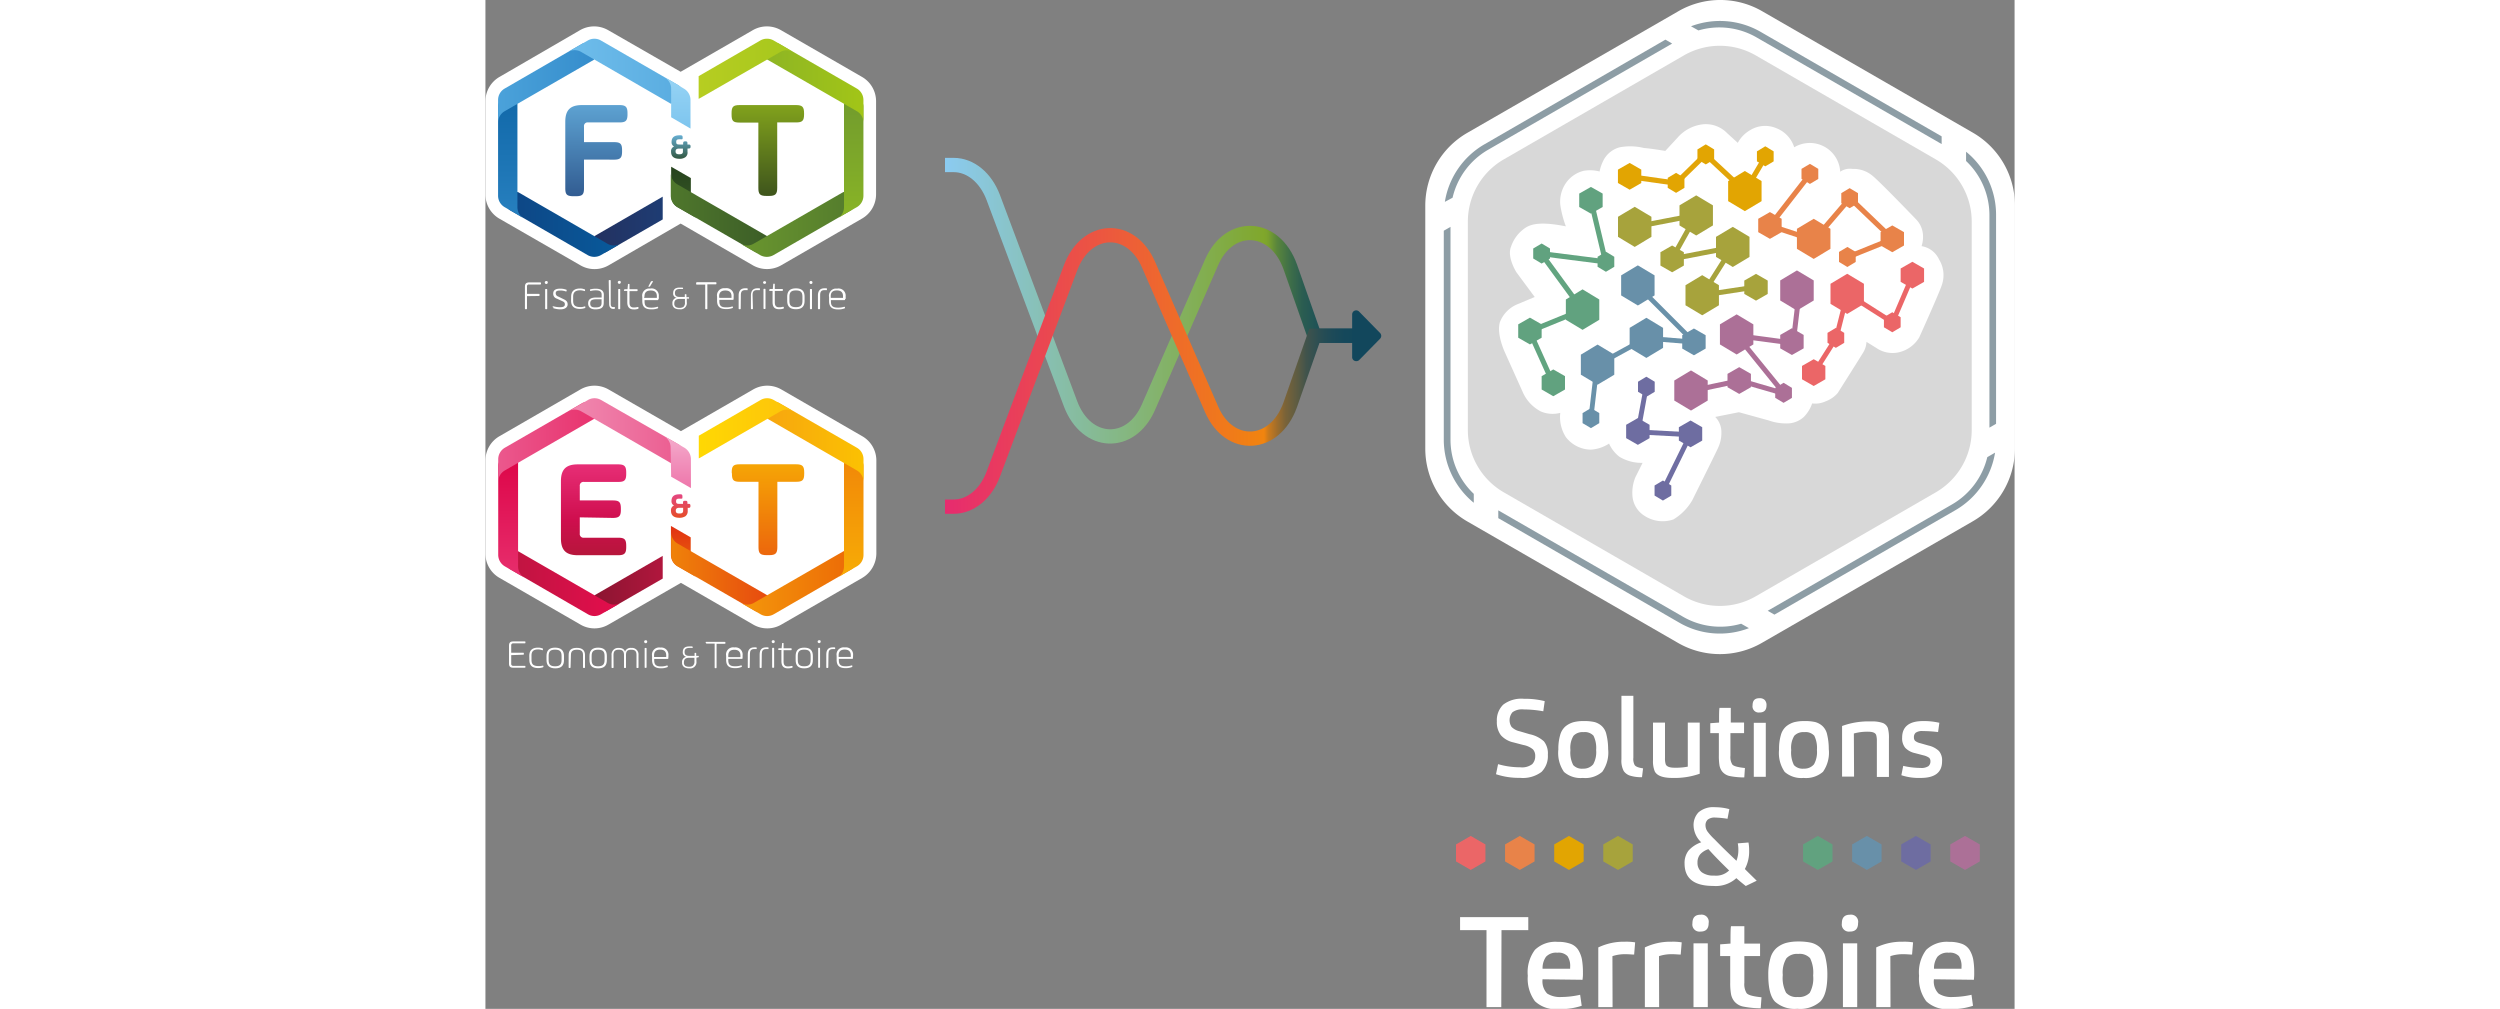 <svg viewBox="0 0 214.08 141.24" xmlns="http://www.w3.org/2000/svg" width="350">
  <rect x="0" y="0" width="214.08" height="141.24" fill="#808080" stroke="none"/>
  <defs>
    <style>
      .cls-1 {
        fill: #fff;
      }

      .cls-2 {
        fill: #e88349;
      }

      .cls-3 {
        fill: #e2a502;
      }

      .cls-4 {
        fill: #a7a33c;
      }

      .cls-5 {
        fill: #61a27f;
      }

      .cls-6 {
        fill: #6890a9;
      }

      .cls-7 {
        fill: #6e6da1;
      }

      .cls-8 {
        fill: #ac7097;
      }

      .cls-9 {
        fill: #eb6667;
      }

      .cls-10 {
        fill: #8d9da5;
      }

      .cls-11 {
        fill: #d8d8d8;
      }

      .cls-12 {
        fill: #6f6ea2;
      }

      .cls-13 {
        fill: #6991a9;
      }

      .cls-14 {
        fill: #62a480;
      }

      .cls-15 {
        fill: #e2a509;
      }

      .cls-16,
      .cls-17 {
        fill: none;
        stroke-miterlimit: 10;
        stroke-width: 2px;
      }

      .cls-16 {
        stroke: url(#Dégradé_sans_nom_16);
      }

      .cls-17 {
        stroke: url(#Dégradé_sans_nom_17);
      }

      .cls-18 {
        fill: #12475c;
      }

      .cls-19 {
        fill: url(#Dégradé_sans_nom_18);
      }

      .cls-20 {
        fill: url(#Dégradé_sans_nom_19);
      }

      .cls-21 {
        fill: url(#Dégradé_sans_nom_20);
      }

      .cls-22 {
        fill: url(#Dégradé_sans_nom_21);
      }

      .cls-23 {
        fill: url(#Dégradé_sans_nom_22);
      }

      .cls-24 {
        fill: url(#Dégradé_sans_nom_23);
      }

      .cls-25 {
        fill: url(#Dégradé_sans_nom_24);
      }

      .cls-26 {
        fill: url(#Dégradé_sans_nom_25);
      }

      .cls-27 {
        fill: url(#Dégradé_sans_nom_26);
      }

      .cls-28 {
        fill: url(#Dégradé_sans_nom_27);
      }

      .cls-29 {
        fill: url(#Dégradé_sans_nom_28);
      }

      .cls-30 {
        fill: url(#Dégradé_sans_nom_29);
      }

      .cls-31 {
        fill: url(#Dégradé_sans_nom_30);
      }

      .cls-32 {
        fill: url(#Dégradé_sans_nom_31);
      }

      .cls-33 {
        fill: url(#Dégradé_sans_nom_32);
      }

      .cls-34 {
        isolation: isolate;
      }

      .cls-35 {
        fill: url(#Dégradé_sans_nom);
      }

      .cls-36 {
        fill: url(#Dégradé_sans_nom_2);
      }

      .cls-37 {
        fill: url(#Dégradé_sans_nom_3);
      }

      .cls-38 {
        fill: url(#Dégradé_sans_nom_4);
      }

      .cls-39 {
        fill: url(#Dégradé_sans_nom_5);
      }

      .cls-40 {
        fill: url(#Dégradé_sans_nom_6);
      }

      .cls-41 {
        fill: url(#Dégradé_sans_nom_7);
      }

      .cls-42 {
        fill: url(#Dégradé_sans_nom_8);
      }

      .cls-43 {
        fill: url(#Dégradé_sans_nom_9);
      }

      .cls-44 {
        fill: url(#Dégradé_sans_nom_10);
      }

      .cls-45 {
        fill: url(#Dégradé_sans_nom_11);
      }

      .cls-46 {
        fill: url(#Dégradé_sans_nom_12);
      }

      .cls-47 {
        fill: url(#Dégradé_sans_nom_13);
      }

      .cls-48 {
        fill: url(#Dégradé_sans_nom_14);
      }

      .cls-49 {
        fill: url(#Dégradé_sans_nom_15);
      }
    </style>
    <linearGradient id="Dégradé_sans_nom_16" x1="64.34" y1="115.29" x2="123.89" y2="115.29"
      gradientTransform="matrix(1, 0, 0, -1, 0, 157.39)" gradientUnits="userSpaceOnUse">
      <stop offset="0" stop-color="#8bcbf1" />
      <stop offset="0.75" stop-color="#80a72b" />
      <stop offset="0.76" stop-color="#7aa12e" />
      <stop offset="0.78" stop-color="#5a863c" />
      <stop offset="0.81" stop-color="#3f6f48" />
      <stop offset="0.84" stop-color="#2b5d51" />
      <stop offset="0.88" stop-color="#1d5157" />
      <stop offset="0.93" stop-color="#15495b" />
      <stop offset="1" stop-color="#12475c" />
    </linearGradient>
    <linearGradient id="Dégradé_sans_nom_17" x1="64.34" y1="105.46" x2="123.9" y2="105.46"
      gradientTransform="matrix(1, 0, 0, -1, 0, 157.39)" gradientUnits="userSpaceOnUse">
      <stop offset="0" stop-color="#e72b6f" />
      <stop offset="0.75" stop-color="#f1840f" />
      <stop offset="0.76" stop-color="#cc7a1c" />
      <stop offset="0.78" stop-color="#a16e2b" />
      <stop offset="0.8" stop-color="#7a6338" />
      <stop offset="0.83" stop-color="#5a5b43" />
      <stop offset="0.85" stop-color="#40534c" />
      <stop offset="0.88" stop-color="#2b4e53" />
      <stop offset="0.91" stop-color="#1d4a58" />
      <stop offset="0.94" stop-color="#15485b" />
      <stop offset="1" stop-color="#12475c" />
    </linearGradient>
    <linearGradient id="Dégradé_sans_nom_18" x1="45.82" y1="289.26" x2="45.82" y2="284.54"
      gradientTransform="matrix(1, 0, 0, -1, -18.46, 357.9)" gradientUnits="userSpaceOnUse">
      <stop offset="0" stop-color="#e34692" />
      <stop offset="1" stop-color="#e64e0f" />
    </linearGradient>
    <linearGradient id="Dégradé_sans_nom_19" x1="58.01" y1="298.68" x2="58.01" y2="274.5"
      gradientTransform="matrix(1, 0, 0, -1, -18.46, 357.9)" gradientUnits="userSpaceOnUse">
      <stop offset="0" stop-color="#fbc102" />
      <stop offset="1" stop-color="#e74b0f" />
    </linearGradient>
    <linearGradient id="Dégradé_sans_nom_20" x1="33.73" y1="276.15" x2="43.29" y2="276.15"
      gradientTransform="matrix(1, 0, 0, -1, -18.46, 357.9)" gradientUnits="userSpaceOnUse">
      <stop offset="0" stop-color="#8b1531" />
      <stop offset="1" stop-color="#b1163d" />
    </linearGradient>
    <linearGradient id="Dégradé_sans_nom_21" x1="21.4" y1="276.21" x2="37.41" y2="276.21"
      gradientTransform="matrix(1, 0, 0, -1, -18.46, 357.9)" gradientUnits="userSpaceOnUse">
      <stop offset="0" stop-color="#bd1540" />
      <stop offset="1" stop-color="#e50d4d" />
    </linearGradient>
    <linearGradient id="Dégradé_sans_nom_22" x1="22.1" y1="277.08" x2="22.1" y2="293.9"
      gradientTransform="matrix(1, 0, 0, -1, -18.46, 357.9)" gradientUnits="userSpaceOnUse">
      <stop offset="0" stop-color="#e72e6d" />
      <stop offset="1" stop-color="#dd0548" />
    </linearGradient>
    <linearGradient id="Dégradé_sans_nom_23" x1="20.25" y1="296.02" x2="33.73" y2="296.02"
      gradientTransform="matrix(1, 0, 0, -1, -18.46, 357.9)" gradientUnits="userSpaceOnUse">
      <stop offset="0" stop-color="#eb588d" />
      <stop offset="1" stop-color="#e8336e" />
    </linearGradient>
    <linearGradient id="Dégradé_sans_nom_24" x1="30.05" y1="297.65" x2="46.05" y2="297.65"
      gradientTransform="matrix(1, 0, 0, -1, -18.46, 357.9)" gradientUnits="userSpaceOnUse">
      <stop offset="0" stop-color="#f08ab1" />
      <stop offset="1" stop-color="#eb5b8f" />
    </linearGradient>
    <linearGradient id="Dégradé_sans_nom_25" x1="45.35" y1="289.7" x2="45.35" y2="297.08"
      gradientTransform="matrix(1, 0, 0, -1, -18.46, 357.9)" gradientUnits="userSpaceOnUse">
      <stop offset="0" stop-color="#ee77ab" />
      <stop offset="1" stop-color="#f4adcd" />
    </linearGradient>
    <linearGradient id="Dégradé_sans_nom_26" x1="46.28" y1="277.32" x2="46.28" y2="284.41"
      gradientTransform="matrix(1, 0, 0, -1, -18.46, 357.9)" gradientUnits="userSpaceOnUse">
      <stop offset="0" stop-color="#eb6c07" />
      <stop offset="1" stop-color="#e12f13" />
    </linearGradient>
    <linearGradient id="Dégradé_sans_nom_27" x1="44.43" y1="-12119.58" x2="57.9" y2="-12119.58"
      gradientTransform="translate(-18.46 12199.67)" gradientUnits="userSpaceOnUse">
      <stop offset="0" stop-color="#ef8209" />
      <stop offset="1" stop-color="#e74b0f" />
    </linearGradient>
    <linearGradient id="Dégradé_sans_nom_28" x1="4244.17" y1="276.2" x2="4260.16" y2="276.2"
      gradientTransform="translate(4295.92 357.9) rotate(180)" gradientUnits="userSpaceOnUse">
      <stop offset="0" stop-color="#ec6906" />
      <stop offset="1" stop-color="#f4970b" />
    </linearGradient>
    <linearGradient id="Dégradé_sans_nom_29" x1="4244.85" y1="277.08" x2="4244.85" y2="293.9"
      gradientTransform="translate(4295.92 357.9) rotate(180)" gradientUnits="userSpaceOnUse">
      <stop offset="0" stop-color="#f7ac06" />
      <stop offset="1" stop-color="#f18708" />
    </linearGradient>
    <linearGradient id="Dégradé_sans_nom_30" x1="4243.02" y1="296.03" x2="4256.49" y2="296.03"
      gradientTransform="translate(4295.92 357.9) rotate(180)" gradientUnits="userSpaceOnUse">
      <stop offset="0" stop-color="#fbc102" />
      <stop offset="1" stop-color="#f7a60f" />
    </linearGradient>
    <linearGradient id="Dégradé_sans_nom_31" x1="48.33" y1="297.96" x2="61.59" y2="297.96"
      gradientTransform="matrix(1, 0, 0, -1, -18.46, 357.9)" gradientUnits="userSpaceOnUse">
      <stop offset="0" stop-color="#ffd803" />
      <stop offset="1" stop-color="#fdc30b" />
    </linearGradient>
    <linearGradient id="Dégradé_sans_nom_32" x1="33.6" y1="292.92" x2="33.6" y2="280.14"
      gradientTransform="matrix(1, 0, 0, -1, -18.46, 357.9)" gradientUnits="userSpaceOnUse">
      <stop offset="0" stop-color="#e72e76" />
      <stop offset="0.61" stop-color="#cf0e4e" />
      <stop offset="1" stop-color="#b6163b" />
    </linearGradient>
    <linearGradient id="Dégradé_sans_nom" x1="15.53" y1="35.12" x2="15.53" y2="58.96"
      gradientTransform="translate(0 -25.84)" gradientUnits="userSpaceOnUse">
      <stop offset="0" stop-color="#70c0ed" />
      <stop offset="1" stop-color="#1e3d75" />
    </linearGradient>
    <linearGradient id="Dégradé_sans_nom_2" x1="27.34" y1="44.19" x2="27.34" y2="48.91"
      gradientTransform="translate(0 -25.84)" gradientUnits="userSpaceOnUse">
      <stop offset="0" stop-color="#6fbdeb" />
      <stop offset="1" stop-color="#26421d" />
    </linearGradient>
    <linearGradient id="Dégradé_sans_nom_3" x1="39.54" y1="34.77" x2="39.54" y2="58.95"
      gradientTransform="translate(0 -25.84)" gradientUnits="userSpaceOnUse">
      <stop offset="0" stop-color="#a0c51d" />
      <stop offset="1" stop-color="#20321b" />
    </linearGradient>
    <linearGradient id="Dégradé_sans_nom_4" x1="15.25" y1="57.3" x2="24.81" y2="57.3"
      gradientTransform="translate(0 -25.84)" gradientUnits="userSpaceOnUse">
      <stop offset="0" stop-color="#233160" />
      <stop offset="1" stop-color="#1e3c73" />
    </linearGradient>
    <linearGradient id="Dégradé_sans_nom_5" x1="2.91" y1="57.24" x2="18.93" y2="57.24"
      gradientTransform="translate(0 -25.84)" gradientUnits="userSpaceOnUse">
      <stop offset="0" stop-color="#0e4584" />
      <stop offset="1" stop-color="#085a9b" />
    </linearGradient>
    <linearGradient id="Dégradé_sans_nom_6" x1="3.61" y1="56.38" x2="3.61" y2="39.53"
      gradientTransform="translate(0 -25.84)" gradientUnits="userSpaceOnUse">
      <stop offset="0" stop-color="#2780bf" />
      <stop offset="1" stop-color="#1168a9" />
    </linearGradient>
    <linearGradient id="Dégradé_sans_nom_7" x1="1.77" y1="37.42" x2="15.25" y2="37.42"
      gradientTransform="translate(0 -25.84)" gradientUnits="userSpaceOnUse">
      <stop offset="0" stop-color="#4ba2da" />
      <stop offset="1" stop-color="#358dcc" />
    </linearGradient>
    <linearGradient id="Dégradé_sans_nom_8" x1="11.56" y1="35.81" x2="27.56" y2="35.81"
      gradientTransform="translate(0 -25.84)" gradientUnits="userSpaceOnUse">
      <stop offset="0" stop-color="#6fbdeb" />
      <stop offset="1" stop-color="#59ace0" />
    </linearGradient>
    <linearGradient id="Dégradé_sans_nom_9" x1="26.87" y1="43.75" x2="26.87" y2="36.36"
      gradientTransform="translate(0 -25.84)" gradientUnits="userSpaceOnUse">
      <stop offset="0" stop-color="#7ec5ee" />
      <stop offset="1" stop-color="#97d4f5" />
    </linearGradient>
    <linearGradient id="Dégradé_sans_nom_10" x1="27.79" y1="56.13" x2="27.79" y2="49.04"
      gradientTransform="translate(0 -25.84)" gradientUnits="userSpaceOnUse">
      <stop offset="0" stop-color="#395b26" />
      <stop offset="1" stop-color="#26421d" />
    </linearGradient>
    <linearGradient id="Dégradé_sans_nom_11" x1="25.95" y1="11958.27" x2="39.42" y2="11958.27"
      gradientTransform="matrix(1, 0, 0, -1, 0, 11988.07)" gradientUnits="userSpaceOnUse">
      <stop offset="0" stop-color="#4f772c" />
      <stop offset="1" stop-color="#3c5e27" />
    </linearGradient>
    <linearGradient id="Dégradé_sans_nom_12" x1="3496.27" y1="57.25" x2="3512.28" y2="57.25"
      gradientTransform="matrix(-1, 0, 0, 1, 3548.01, -25.84)" gradientUnits="userSpaceOnUse">
      <stop offset="0" stop-color="#537b2d" />
      <stop offset="1" stop-color="#6a962e" />
    </linearGradient>
    <linearGradient id="Dégradé_sans_nom_13" x1="3496.96" y1="56.38" x2="3496.96" y2="39.53"
      gradientTransform="matrix(-1, 0, 0, 1, 3548.01, -25.84)" gradientUnits="userSpaceOnUse">
      <stop offset="0" stop-color="#89b426" />
      <stop offset="1" stop-color="#719b2d" />
    </linearGradient>
    <linearGradient id="Dégradé_sans_nom_14" x1="3495.11" y1="37.42" x2="3508.59" y2="37.42"
      gradientTransform="matrix(-1, 0, 0, 1, 3548.01, -25.84)" gradientUnits="userSpaceOnUse">
      <stop offset="0" stop-color="#a2c517" />
      <stop offset="1" stop-color="#8eb524" />
    </linearGradient>
    <linearGradient id="Dégradé_sans_nom_15" x1="29.85" y1="35.49" x2="43.1" y2="35.49"
      gradientTransform="translate(0 -25.84)" gradientUnits="userSpaceOnUse">
      <stop offset="0" stop-color="#b8ce20" />
      <stop offset="0.03" stop-color="#b6cd21" />
      <stop offset="1" stop-color="#a6c71d" />
    </linearGradient>
  </defs>
  <g id="Calque_2" data-name="Calque 2">
    <g id="Calque_1-2" data-name="Calque 1">
      <g id="Calque_3" data-name="Calque 3">
        <path class="cls-1"
          d="M146.19,102.79a4.25,4.25,0,0,1,2,1,2.71,2.71,0,0,1,.55,1.88,3.12,3.12,0,0,1-.89,2.4,4.35,4.35,0,0,1-3,.83,10.16,10.16,0,0,1-3.37-.51l.29-1.41a11.07,11.07,0,0,0,3.11.44,2.34,2.34,0,0,0,1.67-.44,1.56,1.56,0,0,0,.42-1.13,1.34,1.34,0,0,0-.31-.93,2.91,2.91,0,0,0-1.35-.62l-1.37-.36a3.31,3.31,0,0,1-1.77-1,3,3,0,0,1-.57-1.94,3.05,3.05,0,0,1,.89-2.35,4.2,4.2,0,0,1,2.9-.82,11.43,11.43,0,0,1,2.91.33l-.2,1.42a15.75,15.75,0,0,0-2.75-.26,2.29,2.29,0,0,0-1.56.39,1.73,1.73,0,0,0-.13,2.06,2.32,2.32,0,0,0,1.17.62Z" />
        <path class="cls-1"
          d="M157.18,104.88a4.66,4.66,0,0,1-.82,3.17,3.59,3.59,0,0,1-2.72.86,3.51,3.51,0,0,1-2.64-.84,4.66,4.66,0,0,1-.79-3.15,6.77,6.77,0,0,1,.25-2,2.44,2.44,0,0,1,.75-1.23,3.11,3.11,0,0,1,1.11-.58,5.34,5.34,0,0,1,1.42-.16,6.46,6.46,0,0,1,1.54.14,2.49,2.49,0,0,1,1,.55,2.25,2.25,0,0,1,.66,1.2A8.64,8.64,0,0,1,157.18,104.88ZM155.09,107a3.5,3.5,0,0,0,.41-2,3.85,3.85,0,0,0-.37-2,1.66,1.66,0,0,0-1.42-.5,1.72,1.72,0,0,0-1.38.51,3.21,3.21,0,0,0-.43,2,3.8,3.8,0,0,0,.39,2.1,1.64,1.64,0,0,0,1.38.5A1.75,1.75,0,0,0,155.09,107Z" />
        <path class="cls-1"
          d="M161.92,108.81a5.43,5.43,0,0,1-1.71-.23,1.75,1.75,0,0,1-.84-.62,3.08,3.08,0,0,1-.33-1.66V97.41h1.67v8.69a1.75,1.75,0,0,0,.18,1c.15.23.54.38,1.18.47Z" />
        <path class="cls-1"
          d="M170,108.32a10.5,10.5,0,0,1-3.82.59c-1.34,0-2.17-.31-2.48-.93a3.79,3.79,0,0,1-.24-1.55v-5.27h1.68v4.94a2.65,2.65,0,0,0,.1.89c.13.33.54.49,1.23.49a8.74,8.74,0,0,0,1.86-.15v-6.17H170Z" />
        <path class="cls-1"
          d="M176.24,108.84a10.52,10.52,0,0,1-2.07-.2,1.85,1.85,0,0,1-1-.6,2,2,0,0,1-.4-.87,8.45,8.45,0,0,1-.09-1.42v-3.11h-1.2v-1.39l1.23-.09c0-1.09,0-1.78.06-2.06h1.58v2.06h1.86v1.48H174.3v3.16a2,2,0,0,0,.26,1.22c.18.24.77.4,1.77.5Z" />
        <path class="cls-1"
          d="M179.35,98.75c0,.67-.32,1-1,1a.86.86,0,0,1-.95-1c0-.68.32-1,.95-1a1,1,0,0,1,.72.22A1,1,0,0,1,179.35,98.75Zm-.1,10h-1.68v-7.56h1.68Z" />
        <path class="cls-1"
          d="M188.07,104.88a4.67,4.67,0,0,1-.81,3.17,3.61,3.61,0,0,1-2.72.86,3.51,3.51,0,0,1-2.64-.84,4.66,4.66,0,0,1-.79-3.15,6.77,6.77,0,0,1,.25-2,2.44,2.44,0,0,1,.75-1.23,3.16,3.16,0,0,1,1.1-.58,5.47,5.47,0,0,1,1.43-.16,6.46,6.46,0,0,1,1.54.14,2.49,2.49,0,0,1,1,.55,2.25,2.25,0,0,1,.66,1.2A8.71,8.71,0,0,1,188.07,104.88ZM186,107a3.5,3.5,0,0,0,.41-2,3.85,3.85,0,0,0-.37-2,1.66,1.66,0,0,0-1.42-.5,1.72,1.72,0,0,0-1.38.51,3.21,3.21,0,0,0-.43,2,3.91,3.91,0,0,0,.38,2.1,1.67,1.67,0,0,0,1.39.5A1.75,1.75,0,0,0,186,107Z" />
        <path class="cls-1"
          d="M191.61,108.72h-1.68v-7.08A10.81,10.81,0,0,1,194,101a4.47,4.47,0,0,1,1.64.22,1.25,1.25,0,0,1,.7.71,5.06,5.06,0,0,1,.15,1.48v5.36H194.8v-5a2.9,2.9,0,0,0-.09-.85c-.1-.32-.48-.48-1.13-.48a7,7,0,0,0-2,.25Z" />
        <path class="cls-1"
          d="M198.23,108.53l.26-1.31a10.88,10.88,0,0,0,2.43.29,1.77,1.77,0,0,0,1.1-.25.85.85,0,0,0,.28-.68.66.66,0,0,0-.18-.49,2.31,2.31,0,0,0-.83-.35l-1.14-.3a2.67,2.67,0,0,1-1.37-.74,2.07,2.07,0,0,1-.44-1.43c0-1.55,1-2.32,2.92-2.32a9.58,9.58,0,0,1,2.29.24l-.18,1.3a17.69,17.69,0,0,0-2.13-.14,1.55,1.55,0,0,0-1,.23.8.8,0,0,0-.25.64.69.69,0,0,0,.16.49,1.75,1.75,0,0,0,.74.34l1.12.32a3.13,3.13,0,0,1,1.48.77,2,2,0,0,1,.44,1.44c0,1.56-1,2.33-3,2.33A7.84,7.84,0,0,1,198.23,108.53Z" />
        <path class="cls-1"
          d="M175.13,122.94a4.28,4.28,0,0,1-3.25,1.09q-4,0-4-3.13a2.83,2.83,0,0,1,.55-1.81,4.2,4.2,0,0,1,1.78-1.17,3.36,3.36,0,0,1-1.07-2.33,2.58,2.58,0,0,1,.69-1.86,3.14,3.14,0,0,1,2.32-.72,7.61,7.61,0,0,1,2,.27l-.26,1.35a12.61,12.61,0,0,0-1.69-.17,1.53,1.53,0,0,0-1.09.3,1.06,1.06,0,0,0-.3.8,1.54,1.54,0,0,0,.27.84,7.89,7.89,0,0,0,1,1.11q1.17,1.21,3.06,3a4.08,4.08,0,0,0,.27-1.5,4.69,4.69,0,0,0-.08-.94l1.5-.12a6,6,0,0,1,.09,1.1,5.19,5.19,0,0,1-.6,2.61c.16.17.71.71,1.66,1.64l-1.53.74C175.8,123.53,175.37,123.16,175.13,122.94Zm-1-1.06c-1.26-1.23-2.23-2.22-2.91-3a2.71,2.71,0,0,0-1.15.72,1.73,1.73,0,0,0-.38,1.15,1.66,1.66,0,0,0,.59,1.36,2.7,2.7,0,0,0,1.73.47A2.61,2.61,0,0,0,174.1,121.88Z" />
        <path class="cls-1" d="M142.22,141h-2.07V130.22h-3.7V128.4H146v1.82h-3.75Z" />
        <path class="cls-1"
          d="M148,137.1a2.45,2.45,0,0,0,.65,2,3.38,3.38,0,0,0,2,.48,12.29,12.29,0,0,0,2.61-.31l.22,1.54a9.4,9.4,0,0,1-3.24.46,4.22,4.22,0,0,1-3.31-1.1,5.33,5.33,0,0,1-1-3.56,5.23,5.23,0,0,1,1-3.63,4.12,4.12,0,0,1,3.18-1.12,5.09,5.09,0,0,1,1.8.27,2.15,2.15,0,0,1,1.08.85,4,4,0,0,1,.52,1.33,10.45,10.45,0,0,1,.14,1.86,5.44,5.44,0,0,1-.06,1Zm0-1.48h3.86v-.22a2.49,2.49,0,0,0-.37-1.54,1.71,1.71,0,0,0-1.42-.48,1.92,1.92,0,0,0-1.59.57A2.74,2.74,0,0,0,148,135.62Z" />
        <path class="cls-1"
          d="M157.8,141h-2v-8.36a8.31,8.31,0,0,1,3.73-.8,7.72,7.72,0,0,1,1.43.09l-.14,1.71c-.31,0-.68-.05-1.11-.05a5.62,5.62,0,0,0-1.93.27Z" />
        <path class="cls-1"
          d="M164.32,141h-2v-8.36a8.31,8.31,0,0,1,3.73-.8,7.65,7.65,0,0,1,1.43.09l-.14,1.71c-.31,0-.68-.05-1.11-.05a5.62,5.62,0,0,0-1.93.27Z" />
        <path class="cls-1"
          d="M171.25,129.24c0,.79-.38,1.18-1.14,1.18a1,1,0,0,1-1.13-1.16c0-.8.38-1.2,1.13-1.2a1,1,0,0,1,1.14,1.18ZM171.13,141h-2v-8.93h2Z" />
        <path class="cls-1"
          d="M178.54,141.16a13.06,13.06,0,0,1-2.45-.24,2.17,2.17,0,0,1-1.23-.71,2.28,2.28,0,0,1-.47-1,8.91,8.91,0,0,1-.12-1.68v-3.68h-1.41v-1.64l1.45-.11c0-1.29,0-2.1.07-2.43h1.87v2.43h2.2v1.75h-2.2v3.73a2.4,2.4,0,0,0,.31,1.45c.21.28.91.47,2.09.59Z" />
        <path class="cls-1"
          d="M187.87,136.47c0,1.83-.32,3.08-1,3.76a4.26,4.26,0,0,1-3.21,1,4.14,4.14,0,0,1-3.12-1c-.63-.66-.94-1.9-.94-3.72a8,8,0,0,1,.3-2.37,2.88,2.88,0,0,1,.89-1.45,3.61,3.61,0,0,1,1.3-.68,6.42,6.42,0,0,1,1.69-.2,8.08,8.08,0,0,1,1.82.17,2.93,2.93,0,0,1,1.23.65,2.67,2.67,0,0,1,.77,1.41A10,10,0,0,1,187.87,136.47ZM185.4,139a4.16,4.16,0,0,0,.48-2.43,4.58,4.58,0,0,0-.43-2.43,2,2,0,0,0-1.67-.59,2,2,0,0,0-1.64.61,3.84,3.84,0,0,0-.51,2.34,4.46,4.46,0,0,0,.46,2.48,1.93,1.93,0,0,0,1.63.6A2.1,2.1,0,0,0,185.4,139Z" />
        <path class="cls-1"
          d="M192.17,129.24c0,.79-.38,1.18-1.14,1.18a1,1,0,0,1-1.13-1.16c0-.8.38-1.2,1.13-1.2a1,1,0,0,1,1.14,1.18ZM192.05,141h-2v-8.93h2Z" />
        <path class="cls-1"
          d="M196.71,141h-2v-8.36a8.31,8.31,0,0,1,3.73-.8,7.65,7.65,0,0,1,1.43.09l-.14,1.71c-.31,0-.68-.05-1.11-.05a5.62,5.62,0,0,0-1.93.27Z" />
        <path class="cls-1"
          d="M202.79,137.1a2.41,2.41,0,0,0,.65,2,3.34,3.34,0,0,0,2,.48,12.44,12.44,0,0,0,2.61-.31l.21,1.54a9.33,9.33,0,0,1-3.23.46,4.24,4.24,0,0,1-3.32-1.1,5.33,5.33,0,0,1-1-3.56,5.23,5.23,0,0,1,1-3.63,4.16,4.16,0,0,1,3.19-1.12,5.07,5.07,0,0,1,1.79.27,2.15,2.15,0,0,1,1.08.85,4,4,0,0,1,.52,1.33,10.45,10.45,0,0,1,.14,1.86,7,7,0,0,1-.05,1Zm0-1.48h3.86v-.22a2.57,2.57,0,0,0-.36-1.54,1.72,1.72,0,0,0-1.42-.48,1.89,1.89,0,0,0-1.59.57A2.81,2.81,0,0,0,202.8,135.62Z" />
        <polygon class="cls-2"
          points="142.75 118.22 142.75 120.6 144.81 121.79 146.88 120.6 146.88 118.22 144.81 117.03 142.75 118.22" />
        <polygon class="cls-3"
          points="149.63 118.22 149.63 120.6 151.69 121.79 153.75 120.6 153.75 118.22 151.69 117.03 149.63 118.22" />
        <polygon class="cls-4"
          points="156.5 118.22 156.5 120.6 158.56 121.79 160.62 120.6 160.62 118.22 158.56 117.03 156.5 118.22" />
        <polygon class="cls-5"
          points="184.47 118.22 184.47 120.6 186.53 121.79 188.59 120.6 188.59 118.22 186.53 117.03 184.47 118.22" />
        <polygon class="cls-6"
          points="191.34 118.22 191.34 120.6 193.4 121.79 195.46 120.6 195.46 118.22 193.4 117.03 191.34 118.22" />
        <polygon class="cls-7"
          points="198.21 118.22 198.21 120.6 200.27 121.79 202.33 120.6 202.33 118.22 200.27 117.03 198.21 118.22" />
        <polygon class="cls-8"
          points="205.08 118.22 205.08 120.6 207.14 121.79 209.21 120.6 209.21 118.22 207.14 117.03 205.08 118.22" />
        <polygon class="cls-9"
          points="135.88 118.22 135.88 120.6 137.94 121.79 140 120.6 140 118.22 137.94 117.03 135.88 118.22" />
        <path class="cls-1"
          d="M137.46,18.6,167,1.58a11.72,11.72,0,0,1,11.76,0l29.49,17a11.77,11.77,0,0,1,5.88,10.19V62.84A11.78,11.78,0,0,1,208.2,73l-29.49,17a11.76,11.76,0,0,1-11.76,0L137.46,73a11.78,11.78,0,0,1-5.88-10.19V28.79A11.77,11.77,0,0,1,137.46,18.6Z" />
        <path class="cls-10"
          d="M168.78,3.68a11.4,11.4,0,0,1,9.73.77l25.36,14.64v1.08L178,5.26a10.43,10.43,0,0,0-8.18-1Zm-33.38,24A10.5,10.5,0,0,1,140.32,21l25.82-14.9-.94-.55L139.85,20.21a11.38,11.38,0,0,0-5.53,8.05Zm71.89-5.14a10.44,10.44,0,0,1,3.27,7.56V59.87l.93-.54V30.05a11.36,11.36,0,0,0-4.2-8.81ZM175.8,87.32a10.43,10.43,0,0,1-8.18-1L141.8,71.45v1.09l25.35,14.64a11.31,11.31,0,0,0,9.74.76ZM138.37,69.14a10.44,10.44,0,0,1-3.26-7.56V31.76l-.94.54V61.58a11.41,11.41,0,0,0,4.2,8.81ZM210.26,64a10.45,10.45,0,0,1-4.92,6.61L179.52,85.51l.94.54,25.35-14.63a11.42,11.42,0,0,0,5.54-8.05Z" />
        <path class="cls-11"
          d="M142.54,22.33,167.78,7.76a10.06,10.06,0,0,1,10.07,0l25.23,14.57a10.06,10.06,0,0,1,5,8.72V60.19a10.06,10.06,0,0,1-5,8.72L177.85,83.48a10.06,10.06,0,0,1-10.07,0L142.54,68.91a10.07,10.07,0,0,1-5-8.72V31.05A10.07,10.07,0,0,1,142.54,22.33Z" />
        <path class="cls-1"
          d="M165.18,21.13l1.72-1.86a5.52,5.52,0,0,1,3.68-1.88,4.18,4.18,0,0,1,3.28,1.27L175.33,20a4.54,4.54,0,0,1,1.75-1.79,4,4,0,0,1,3.58-.29,4.24,4.24,0,0,1,2.57,2.7,4.26,4.26,0,0,1,6.44,3.42,2.4,2.4,0,0,1,1.73-.39,4.08,4.08,0,0,1,2.73.91c.91.68,6.25,6.24,6.25,6.24a3.41,3.41,0,0,1,.87,2,4.14,4.14,0,0,1-.19,1.66,3.26,3.26,0,0,1,2.44,1.85,4.18,4.18,0,0,1,.42,3.52c-.29,1-3.19,7.41-3.19,7.41a4.49,4.49,0,0,1-2.89,2.09,4,4,0,0,1-3.12-.62l-1.37-.85a3.22,3.22,0,0,1-.49,1.54c-.49.8-3.54,5.62-3.54,5.62a4.08,4.08,0,0,1-1.7,1.17,3.43,3.43,0,0,1-1.88.29,5,5,0,0,1-1.13,1.86,3.47,3.47,0,0,1-2.48.94,7.3,7.3,0,0,1-2.48-.42l-4.16-1.15-3.32.66a3,3,0,0,1,.85,1.82,5,5,0,0,1-.49,2.6c-.29.65-3.57,7.24-3.57,7.24a7.54,7.54,0,0,1-2.64,2.69,4.63,4.63,0,0,1-4.07-.52,3.6,3.6,0,0,1-1.66-2.67A5.75,5.75,0,0,1,161,66.8l1-2a6,6,0,0,1-3.22-.84,4.75,4.75,0,0,1-1.47-1.86,5.25,5.25,0,0,1-2.53.85,4.46,4.46,0,0,1-3.52-1.76,5.17,5.17,0,0,1-.78-3.39,4.21,4.21,0,0,1-2.71-.19,5.57,5.57,0,0,1-2.56-2.75l-2.5-5.56s-1.17-2.49-.69-4.18a4.44,4.44,0,0,1,2.35-2.48l2.53-1.06-2.56-3.46s-1.37-2.14-.75-3.6a5.12,5.12,0,0,1,2-2.62c.82-.55,2.22-.9,5.67-.21a14.81,14.81,0,0,1-.78-3,4.62,4.62,0,0,1,.85-3.15,4.25,4.25,0,0,1,2.44-1.63,5.24,5.24,0,0,1,2.21.1,6,6,0,0,1,.58-1.63,3.57,3.57,0,0,1,2.25-1.76,8,8,0,0,1,3.38.1C163.26,20.8,165.18,21.13,165.18,21.13Z" />
        <polygon class="cls-8"
          points="184.18 41.77 183.48 41.68 182.77 47.64 174.41 46.52 180.81 54.43 175.63 52.92 168.53 54.43 168.68 55.12 175.6 53.65 182.78 55.73 176.04 47.45 183.39 48.43 184.18 41.77" />
        <polygon class="cls-8"
          points="173.89 52.34 175.53 51.4 177.17 52.34 177.17 54.21 175.53 55.15 173.89 54.21 173.89 52.34" />
        <polygon class="cls-8"
          points="181.27 39.26 183.61 37.86 185.96 39.26 185.96 42.07 183.61 43.48 181.27 42.07 181.27 39.26" />
        <polygon class="cls-8"
          points="180.57 54.3 181.74 53.59 182.91 54.3 182.91 55.7 181.74 56.4 180.57 55.7 180.57 54.3" />
        <polygon class="cls-8"
          points="166.44 53.27 168.78 51.86 171.12 53.27 171.12 56.08 168.78 57.48 166.44 56.08 166.44 53.27" />
        <polygon class="cls-8"
          points="172.83 45.41 175.17 44.01 177.51 45.41 177.51 48.22 175.17 49.63 172.83 48.22 172.83 45.41" />
        <polygon class="cls-8"
          points="181.27 46.89 182.91 45.95 184.55 46.89 184.55 48.77 182.91 49.7 181.27 48.77 181.27 46.89" />
        <polygon class="cls-12"
          points="161.76 60.15 162.86 54.14 162.19 54.02 160.94 60.79 168.15 61.18 164.56 68.5 165.18 68.8 169.22 60.55 161.76 60.15" />
        <polygon class="cls-7"
          points="167.08 59.81 168.72 58.87 170.35 59.81 170.35 61.68 168.72 62.62 167.08 61.68 167.08 59.81" />
        <polygon class="cls-7"
          points="159.7 59.47 161.34 58.53 162.98 59.47 162.98 61.34 161.34 62.28 159.7 61.34 159.7 59.47" />
        <polygon class="cls-7"
          points="161.36 53.44 162.53 52.74 163.7 53.44 163.7 54.85 162.53 55.55 161.36 54.85 161.36 53.44" />
        <polygon class="cls-7"
          points="163.68 67.97 164.85 67.27 166.02 67.97 166.02 69.38 164.85 70.08 163.68 69.38 163.68 67.97" />
        <polygon class="cls-13"
          points="162.57 47.69 170.09 48.3 161.95 40.16 161.47 40.63 168.31 47.48 162.42 47 155.31 50.89 154.44 58.4 155.11 58.48 155.94 51.32 162.57 47.69" />
        <polygon class="cls-6"
          points="153.6 57.83 154.77 57.13 155.94 57.83 155.94 59.24 154.77 59.94 153.6 59.24 153.6 57.83" />
        <polygon class="cls-6"
          points="159 38.55 161.34 37.15 163.68 38.55 163.68 41.36 161.34 42.77 159 41.36 159 38.55" />
        <polygon class="cls-6"
          points="167.55 46.93 169.19 45.99 170.83 46.93 170.83 48.8 169.19 49.74 167.55 48.8 167.55 46.93" />
        <polygon class="cls-6"
          points="160.19 45.9 162.53 44.49 164.87 45.9 164.87 48.7 162.53 50.11 160.19 48.7 160.19 45.9" />
        <polygon class="cls-6"
          points="153.36 49.65 155.7 48.24 158.04 49.65 158.04 52.46 155.7 53.86 153.36 52.46 153.36 49.65" />
        <polygon class="cls-14"
          points="157.29 37.08 155.37 29.02 154.67 29.19 156.35 36.23 147.03 35.05 153 43.22 145.7 46.2 149.11 53.75 149.76 53.46 146.67 46.58 154.13 43.53 148.6 35.97 157.29 37.08" />
        <polygon class="cls-5"
          points="151.26 41.93 153.6 40.51 155.94 41.93 155.94 44.77 153.6 46.18 151.26 44.77 151.26 41.93" />
        <polygon class="cls-5"
          points="153.13 27.1 154.77 26.17 156.41 27.1 156.41 28.98 154.77 29.91 153.13 28.98 153.13 27.1" />
        <polygon class="cls-5"
          points="155.7 35.95 156.87 35.24 158.04 35.95 158.04 37.35 156.87 38.05 155.7 37.35 155.7 35.95" />
        <polygon class="cls-5"
          points="147.87 52.66 149.5 51.72 151.14 52.66 151.14 54.53 149.5 55.47 147.87 54.53 147.87 52.66" />
        <polygon class="cls-5"
          points="146.69 34.79 147.87 34.09 149.04 34.79 149.04 36.19 147.87 36.9 146.69 36.19 146.69 34.79" />
        <polygon class="cls-5"
          points="144.59 45.41 146.23 44.47 147.87 45.41 147.87 47.28 146.23 48.22 144.59 47.28 144.59 45.41" />
        <polygon class="cls-4"
          points="169.67 41.78 178.89 40.38 178.79 39.69 171.06 40.86 175.31 34.12 175.31 34.12 175.31 34.12 166.78 35.76 170.19 29.63 170.19 29.63 170.19 29.62 161.16 31.36 161.29 32.05 168.86 30.59 165.44 36.73 165.44 36.73 165.44 36.73 173.87 35.11 169.65 41.78 169.67 41.78" />
        <polygon class="cls-4"
          points="172.28 33.16 174.63 31.76 176.97 33.16 176.97 35.97 174.63 37.38 172.28 35.97 172.28 33.16" />
        <polygon class="cls-4"
          points="158.56 30.35 160.9 28.95 163.24 30.35 163.24 33.16 160.9 34.57 158.56 33.16 158.56 30.35" />
        <polygon class="cls-4"
          points="164.5 35.31 166.14 34.37 167.78 35.31 167.78 37.18 166.14 38.12 164.5 37.18 164.5 35.31" />
        <polygon class="cls-4"
          points="168.01 39.93 170.35 38.52 172.69 39.93 172.69 42.74 170.35 44.14 168.01 42.74 168.01 39.93" />
        <polygon class="cls-4"
          points="167.17 28.75 169.51 27.35 171.85 28.75 171.85 31.56 169.51 32.97 167.17 31.56 167.17 28.75" />
        <polygon class="cls-4"
          points="176.24 39.28 177.88 38.34 179.52 39.28 179.52 41.15 177.88 42.09 176.24 41.15 176.24 39.28" />
        <polygon class="cls-15"
          points="179.52 22.11 178.9 21.73 176.26 26.21 170.79 21.13 166.57 25.26 159.89 24.32 159.78 25.04 166.82 26.03 170.81 22.13 176.42 27.36 179.52 22.11" />
        <polygon class="cls-3"
          points="173.98 25.35 176.32 23.94 178.66 25.35 178.66 28.16 176.32 29.56 173.98 28.16 173.98 25.35" />
        <polygon class="cls-3"
          points="158.55 23.75 160.19 22.81 161.82 23.75 161.82 25.62 160.19 26.56 158.55 25.62 158.55 23.75" />
        <polygon class="cls-3"
          points="169.68 20.92 170.85 20.21 172.02 20.92 172.02 22.32 170.85 23.02 169.68 22.32 169.68 20.92" />
        <polygon class="cls-3"
          points="178.01 21.19 179.18 20.48 180.35 21.19 180.35 22.59 179.18 23.29 178.01 22.59 178.01 21.19" />
        <polygon class="cls-3"
          points="165.52 24.9 166.69 24.2 167.86 24.9 167.86 26.3 166.69 27 165.52 26.3 165.52 24.9" />
        <polygon class="cls-2"
          points="197.65 33.58 191.01 27.22 185.87 33.21 180.42 31.41 185.55 24.82 184.98 24.38 179.23 31.77 186.11 34.05 191.06 28.27 196.35 33.33 190.71 35.61 190.98 36.27 197.65 33.58" />
        <polygon class="cls-2"
          points="195.32 32.5 196.96 31.56 198.6 32.5 198.6 34.37 196.96 35.31 195.32 34.37 195.32 32.5" />
        <polygon class="cls-2"
          points="189.82 27.04 190.99 26.34 192.16 27.04 192.16 28.45 190.99 29.15 189.82 28.45 189.82 27.04" />
        <polygon class="cls-2"
          points="178.19 30.63 179.83 29.69 181.47 30.63 181.47 32.5 179.83 33.44 178.19 32.5 178.19 30.63" />
        <polygon class="cls-2"
          points="184.25 23.64 185.43 22.94 186.6 23.64 186.6 25.05 185.43 25.75 184.25 25.05 184.25 23.64" />
        <polygon class="cls-2"
          points="189.5 35.27 190.67 34.57 191.84 35.27 191.84 36.67 190.67 37.38 189.5 36.67 189.5 35.27" />
        <polygon class="cls-2"
          points="183.61 32.03 185.96 30.63 188.3 32.03 188.3 34.84 185.96 36.25 183.61 34.84 183.61 32.03" />
        <polygon class="cls-9"
          points="200.11 38.73 199.48 38.46 196.84 44.63 190.46 40.57 188.8 47.16 185.45 52.43 186.03 52.8 189.43 47.43 190.89 41.66 197.15 45.64 200.11 38.73" />
        <polygon class="cls-9"
          points="184.32 51.23 185.96 50.29 187.59 51.23 187.59 53.1 185.96 54.04 184.32 53.1 184.32 51.23" />
        <polygon class="cls-9"
          points="188.31 39.73 190.65 38.33 192.99 39.73 192.99 42.54 190.65 43.95 188.31 42.54 188.31 39.73" />
        <polygon class="cls-9"
          points="198.13 37.59 199.77 36.65 201.41 37.59 201.41 39.46 199.77 40.4 198.13 39.46 198.13 37.59" />
        <polygon class="cls-9"
          points="187.89 46.6 189.06 45.9 190.23 46.6 190.23 48 189.06 48.7 187.89 48 187.89 46.6" />
        <polygon class="cls-9"
          points="195.79 44.41 196.96 43.71 198.13 44.41 198.13 45.82 196.96 46.52 195.79 45.82 195.79 44.41" />
      </g>
      <g id="Calque_2-2" data-name="Calque 2-2">
        <path class="cls-16"
          d="M64.34,23.1h1.21c2.36,0,4.5,1.77,5.55,4.56L81.92,56.54c2.21,5.87,8.44,6.13,10.91.45l8.84-20.28c2.5-5.72,8.84-5.38,11,.64L116.06,47h7.83" />
        <path class="cls-17"
          d="M64.34,70.93h1.21c2.36,0,4.5-1.76,5.55-4.56L81.92,37.49c2.21-5.87,8.44-6.13,10.91-.45l8.84,20.28c2.5,5.72,8.84,5.39,11-.64L116.06,47h7.84" />
        <g id="arrow-drop-down">
          <path class="cls-18"
            d="M122.31,50.42l2.94-3a.57.57,0,0,0,0-.8h0l-2.94-3a.57.57,0,0,0-.81,0,.59.59,0,0,0-.16.4V50a.56.56,0,0,0,.58.56A.55.55,0,0,0,122.31,50.42Z" />
        </g>
      </g>
      <g id="Calque_3-2" data-name="Calque 3">
        <g id="Calque_2-4" data-name="Calque 2-4">
          <g id="Logotypes">
            <path id="_Tracé_2-2" data-name=" Tracé 2-2" class="cls-1"
              d="M52.72,61.05l-11.3-6.53a3.94,3.94,0,0,0-3.93,0L27.37,60.36,17.23,54.52a3.94,3.94,0,0,0-3.93,0L2,61.05a3.92,3.92,0,0,0-2,3.4V77.52a3.92,3.92,0,0,0,2,3.4l11.3,6.52a3.89,3.89,0,0,0,3.93,0L27.37,81.6l10.12,5.84a3.91,3.91,0,0,0,3.94,0l11.3-6.52a4,4,0,0,0,2-3.4V64.45A3.92,3.92,0,0,0,52.72,61.05Z" />
            <path class="cls-19"
              d="M28.32,71.09v.44a.88.88,0,0,1-.32.74,1.52,1.52,0,0,1-.83.22c-.79,0-1.19-.32-1.19-1a.69.69,0,0,1,.43-.72.63.63,0,0,1-.36-.63c0-.64.38-.94,1.11-.94h.14c.23,0,.28.1.28.31v.06c0,.22,0,.26-.26.24h-.18c-.33,0-.45.09-.45.37s.1.36.44.36h.53v-.15c0-.22.06-.28.28-.28H28c.22,0,.28.06.28.28v.15h.14c.22,0,.28.06.28.28v0c0,.22-.06.28-.28.28Zm-.64.41v-.41h-.51c-.37,0-.52.12-.52.41s.16.39.51.39.52-.09.52-.39Z" />
            <path class="cls-20"
              d="M34.48,66.14c0-.89.21-1.14,1.13-1.14h7.88c.89,0,1.14.25,1.14,1.14v.17c0,.92-.25,1.14-1.14,1.14H40.87v9.14c0,.88-.25,1.13-1.13,1.13h-.37c-.92,0-1.14-.25-1.14-1.13V67.45H35.64c-.92,0-1.13-.22-1.13-1.14Z" />
            <path class="cls-21"
              d="M24.82,77.82l-9.55,5.52v1.18a1.16,1.16,0,0,0,1.15,1.15,1.21,1.21,0,0,0,.58-.16L24.82,81Z" />
            <path class="cls-22"
              d="M4.56,77.16,17.11,84.4a1.83,1.83,0,0,0,1.84,0L16.18,86a1.82,1.82,0,0,1-1.83,0L3.53,79.74a1.13,1.13,0,0,1-.44-1.56v0a1.3,1.3,0,0,1,.42-.42l1-.6" />
            <path class="cls-23"
              d="M4.56,80.35,2.72,79.29a1.88,1.88,0,0,1-.93-1.6V65.2A1.16,1.16,0,0,1,3,64.05a1.13,1.13,0,0,1,.57.15l1,.59h0v14.5a1.84,1.84,0,0,0,.92,1.59Z" />
            <path class="cls-24"
              d="M15.27,58.61,2.72,65.86a1.86,1.86,0,0,0-.93,1.6V64.28a1.88,1.88,0,0,1,.93-1.6l10.82-6.24a1.16,1.16,0,0,1,1.58.42,1.09,1.09,0,0,1,.15.56v1.19" />
            <path class="cls-25"
              d="M26,64.79l1-.6a1.14,1.14,0,0,0,0-2L16.19,56a1.83,1.83,0,0,0-1.84,0l-2.76,1.6a1.79,1.79,0,0,1,1.84,0l10.82,6.24,1.72,1" />
            <path class="cls-26"
              d="M26,66.74l2.77,1.59V64.27a1.88,1.88,0,0,0-.93-1.6L26,61.61,25,61.06a1.84,1.84,0,0,1,.93,1.6Z" />
            <path class="cls-27"
              d="M26.9,79.29a1.86,1.86,0,0,1-.93-1.6V73.63l2.77,1.6v4.06a1.82,1.82,0,0,0,.92,1.59Z" />
            <path class="cls-28"
              d="M39.46,83.34,26.89,76.09A1.83,1.83,0,0,1,26,74.5v3.18a1.85,1.85,0,0,0,.92,1.6l10.82,6.24a1.14,1.14,0,0,0,1.57-.41h0a1.19,1.19,0,0,0,.17-.58v-1.2" />
            <path class="cls-29"
              d="M50.15,77.16,37.59,84.4a1.82,1.82,0,0,1-1.83,0L38.52,86a1.83,1.83,0,0,0,1.84,0l10.82-6.26a1.15,1.15,0,0,0,.42-1.57,1.4,1.4,0,0,0-.42-.42l-1-.6" />
            <path class="cls-30"
              d="M50.15,80.35,52,79.29a1.84,1.84,0,0,0,.93-1.6V65.2a1.16,1.16,0,0,0-1.73-1l-1,.64h0V79.32a1.87,1.87,0,0,1-.93,1.59Z" />
            <path class="cls-31"
              d="M39.46,58.61,52,65.86a1.84,1.84,0,0,1,.93,1.6V64.28a1.84,1.84,0,0,0-.93-1.6L41.18,56.44a1.13,1.13,0,0,0-1.56.41h0a1.13,1.13,0,0,0-.15.57v1.2" />
            <path class="cls-32"
              d="M40.36,56a1.83,1.83,0,0,0-1.84,0l-8.65,5v3.18l.6-.34,10.82-6.25a1.83,1.83,0,0,1,1.84,0Z" />
            <path class="cls-33"
              d="M13.21,72.43v2.25a.52.52,0,0,0,.44.6h4.92c.89,0,1.14.21,1.14,1.14v.17c0,.89-.25,1.14-1.14,1.14H12.93c-1.65,0-2.36-.7-2.36-2.36v-8c0-1.65.71-2.36,2.36-2.36h5.64c.89,0,1.14.26,1.14,1.14v.18c0,.92-.25,1.14-1.14,1.14H13.8a.51.51,0,0,0-.59.44.38.38,0,0,0,0,.15v2h4.61c.89,0,1.14.21,1.14,1.14v.18c0,.88-.25,1.13-1.14,1.13Z" />
            <g class="cls-34">
              <path class="cls-1"
                d="M3.61,91.72v1.19a.27.27,0,0,0,.31.31H5.47c.1,0,.13,0,.13.13v0c0,.11,0,.13-.13.13H3.89c-.42,0-.59-.17-.59-.59V90.4c0-.42.18-.6.59-.6H5.47c.11,0,.13,0,.13.13v0c0,.11,0,.14-.13.14H3.92a.27.27,0,0,0-.31.31v1H5.24c.11,0,.14,0,.14.14v0c0,.11,0,.14-.14.14Z" />
              <path class="cls-1"
                d="M6.14,91.82c0-.77.41-1.15,1.24-1.15a1.55,1.55,0,0,1,.55.09c.1,0,.12.06.12.16v0c0,.1,0,.13-.12.1a1.66,1.66,0,0,0-.54-.1c-.71,0-.94.3-.94.88v.57c0,.65.27.88,1,.88A1.81,1.81,0,0,0,8,93.19c.09,0,.12,0,.12.1v0c0,.09,0,.11-.12.15a1.89,1.89,0,0,1-.6.09c-.85,0-1.25-.36-1.25-1.17Z" />
              <path class="cls-1"
                d="M8.55,92.4v-.56c0-.76.35-1.17,1.2-1.17S11,91.08,11,91.84v.56c0,.75-.35,1.17-1.21,1.17S8.55,93.16,8.55,92.4Zm2.11-.56c0-.61-.22-.89-.91-.89s-.9.28-.9.89v.56c0,.61.22.88.9.88s.91-.27.91-.88Z" />
              <path class="cls-1"
                d="M11.92,93.38c0,.11,0,.14-.14.14h0c-.1,0-.13,0-.13-.14V91.7c0-.69.38-1,1.15-1s1.14.37,1.14,1v1.68c0,.11,0,.14-.14.14h0c-.11,0-.14,0-.14-.14V91.7c0-.5-.21-.74-.84-.74s-.85.24-.85.74Z" />
              <path class="cls-1"
                d="M14.57,92.4v-.56c0-.75.36-1.17,1.21-1.17S17,91.08,17,91.84v.56c0,.75-.34,1.17-1.21,1.17S14.57,93.16,14.57,92.4Zm2.11-.56c0-.61-.22-.88-.9-.88s-.91.27-.91.88v.56c0,.61.23.88.9.88s.91-.27.91-.88Z" />
              <path class="cls-1"
                d="M17.94,93.38c0,.11,0,.14-.14.14h0c-.11,0-.14,0-.14-.14V91.71a.92.92,0,0,1,1-1c.47,0,.77.17.88.52a.84.84,0,0,1,.89-.52.91.91,0,0,1,1,1v1.68c0,.1,0,.13-.14.13h0c-.11,0-.14,0-.14-.13V91.71c0-.51-.18-.75-.74-.75s-.73.24-.73.75v1.67c0,.11,0,.14-.14.14h0c-.11,0-.14,0-.14-.14V91.71c0-.51-.18-.75-.73-.75s-.74.24-.74.75Z" />
              <path class="cls-1"
                d="M22.65,89.84a.21.21,0,0,1-.21.21.22.22,0,0,1-.22-.21C22.21,89.56,22.68,89.56,22.65,89.84Zm-.36,1c0-.1,0-.13.13-.13h0c.11,0,.14,0,.14.13v2.53c0,.1,0,.13-.14.13h0c-.11,0-.13,0-.13-.13Z" />
              <path class="cls-1"
                d="M25.61,92.11c0,.11,0,.14-.15.14H23.63v.21c0,.61.28.84.94.84a2.41,2.41,0,0,0,.83-.13c.09,0,.13,0,.13.11v0c0,.1,0,.11-.13.15a2.28,2.28,0,0,1-.82.13c-.85,0-1.25-.35-1.25-1.18v-.55a1,1,0,0,1,1.16-1.17,1,1,0,0,1,1.13,1.1C25.62,91.9,25.62,92,25.61,92.11Zm-2-.13h1.7v-.23c0-.53-.28-.8-.85-.8s-.85.27-.85.8Z" />
            </g>
            <g class="cls-34">
              <path class="cls-1"
                d="M30.82,90c0-.11,0-.14.13-.14h2.51c.11,0,.14,0,.14.14v0c0,.11,0,.13-.14.13h-1.1v3.28c0,.11,0,.14-.13.14h0c-.11,0-.14,0-.14-.14V90.1H31c-.11,0-.13,0-.13-.13Z" />
            </g>
            <g class="cls-34">
              <path class="cls-1"
                d="M36,92.1c0,.11,0,.14-.15.14H34v.2c0,.62.28.84.95.84a2.66,2.66,0,0,0,.82-.12c.09,0,.13,0,.13.1v0c0,.1,0,.11-.13.15a2.24,2.24,0,0,1-.82.13c-.85,0-1.25-.34-1.25-1.17v-.56a1,1,0,0,1,1.16-1.17A1,1,0,0,1,36,91.77,3.25,3.25,0,0,1,36,92.1ZM34,92h1.7v-.23c0-.53-.28-.8-.85-.8s-.85.27-.85.8Z" />
              <path class="cls-1"
                d="M37,93.38c0,.11,0,.14-.14.14h0c-.11,0-.13,0-.13-.14V91.63c0-.64.29-1,.89-1l.23,0c.11,0,.13,0,.13.13v0c0,.11,0,.13-.14.11l-.22,0c-.44,0-.59.23-.59.7Z" />
              <path class="cls-1"
                d="M38.67,93.38c0,.11,0,.14-.14.14h0c-.11,0-.14,0-.14-.14V91.63q0-1,.9-1l.22,0c.11,0,.13,0,.13.13v0c0,.11,0,.13-.13.11l-.22,0c-.44,0-.6.23-.6.7Z" />
              <path class="cls-1"
                d="M40.5,89.83a.2.2,0,0,1-.2.21.21.21,0,0,1-.22-.21C40.06,89.56,40.53,89.56,40.5,89.83Zm-.36,1c0-.11,0-.14.14-.14h0c.11,0,.14,0,.14.14v2.52c0,.11,0,.14-.14.14h0c-.11,0-.14,0-.14-.14Z" />
              <path class="cls-1"
                d="M41,90.87c0-.07,0-.09.11-.11l.36,0,.06-.64c0-.08,0-.1.11-.1h0c.09,0,.1,0,.1.1v.64h1c.1,0,.13,0,.13.13v0c0,.1,0,.14-.13.14h-1v1.57c0,.51.21.7.59.7a2.21,2.21,0,0,0,.54-.07c.08,0,.13,0,.13.11v0c0,.1,0,.13-.13.16a1.79,1.79,0,0,1-.53.07q-.9,0-.9-1V91h-.36C41,91,41,91,41,90.9Z" />
              <path class="cls-1"
                d="M43.43,92.4v-.56c0-.75.35-1.17,1.2-1.17s1.21.41,1.21,1.17v.56c0,.75-.35,1.17-1.21,1.17S43.43,93.16,43.43,92.4Zm2.1-.56c0-.61-.21-.89-.9-.89s-.9.28-.9.89v.56c0,.61.22.88.9.88s.9-.27.9-.88Z" />
              <path class="cls-1"
                d="M46.93,89.83a.2.2,0,0,1-.2.21.21.21,0,0,1-.22-.21C46.5,89.56,47,89.56,46.93,89.83Zm-.35,1c0-.11,0-.14.13-.14h0c.11,0,.14,0,.14.14v2.52c0,.11,0,.14-.14.14h0c-.11,0-.13,0-.13-.14Z" />
            </g>
            <g class="cls-34">
              <path class="cls-1"
                d="M48,93.38c0,.11,0,.14-.14.14h0c-.11,0-.14,0-.14-.14V91.63q0-1,.9-1l.23,0c.11,0,.12,0,.12.13v0c0,.11,0,.13-.13.11l-.22,0c-.44,0-.59.23-.59.7Z" />
            </g>
            <g class="cls-34">
              <path class="cls-1"
                d="M51.45,92.1c0,.11,0,.14-.15.14H49.48v.2c0,.62.27.84.94.84a2.73,2.73,0,0,0,.83-.12c.09,0,.12,0,.12.1v0c0,.1,0,.11-.12.15a2.33,2.33,0,0,1-.83.13c-.85,0-1.25-.34-1.25-1.17v-.56a1,1,0,0,1,1.16-1.17,1,1,0,0,1,1.14,1.1A3.25,3.25,0,0,1,51.45,92.1Zm-2-.13h1.7v-.23c0-.53-.29-.8-.85-.8s-.85.27-.85.8Z" />
            </g>
            <path class="cls-1"
              d="M29.54,92.08v.49a.88.88,0,0,1-.73,1,1,1,0,0,1-.25,0,1.35,1.35,0,0,1-.71-.16.72.72,0,0,1-.32-.67.71.71,0,0,1,.59-.78.63.63,0,0,1-.49-.67c0-.55.3-.79.93-.79a2,2,0,0,1,.35,0,.11.11,0,0,1,.11.12v0c0,.07,0,.1-.11.09a2,2,0,0,0-.35,0c-.48,0-.68.19-.68.55s.16.56.64.56h.76v-.31c0-.09,0-.11.11-.11h0c.09,0,.12,0,.12.11v.31h.26c.08,0,.1,0,.1.09h0c0,.08,0,.11-.1.11ZM28,93.24a1.09,1.09,0,0,0,.53.1.85.85,0,0,0,.49-.12.74.74,0,0,0,.24-.64v-.49h-.72c-.49,0-.75.17-.75.64A.53.53,0,0,0,28,93.24Z" />
          </g>
        </g>
      </g>
      <g id="Calque_2-2-2" data-name="Calque 2">
        <g id="Calque_2-3" data-name="Calque 2-3">
          <g id="Calque_1-2-2" data-name="Calque 1-2-2">
            <g id="_Groupe_" data-name=" Groupe ">
              <path id="_Tracé_" data-name=" Tracé " class="cls-1"
                d="M52.69,10.75,41.37,4.22a3.94,3.94,0,0,0-3.93,0L27.33,10.05,17.18,4.22a3.94,3.94,0,0,0-3.93,0L2,10.75a3.94,3.94,0,0,0-2,3.41V27.24a3.92,3.92,0,0,0,2,3.4l11.31,6.51a3.94,3.94,0,0,0,3.93,0L27.33,31.3l10.12,5.85a4,4,0,0,0,3.94,0l11.3-6.53a3.93,3.93,0,0,0,2-3.38V14.16A3.93,3.93,0,0,0,52.69,10.75Z" />
              <g id="_Groupe_2" data-name=" Groupe 2">
                <path id="_Tracé_transparent_" data-name=" Tracé transparent " class="cls-1"
                  d="M5.82,41.46v1.69c0,.11,0,.14-.15.14h0c-.11,0-.14,0-.14-.14v-3c0-.42.17-.61.59-.61H7.64c.11,0,.14,0,.14.15h0c0,.11,0,.14-.14.14H6.13a.26.26,0,0,0-.31.22h0a.14.14,0,0,0,0,.09v1H7.43c.11,0,.15,0,.15.15h0c0,.11,0,.15-.15.15Zm2.91-1.91a.21.21,0,0,1-.21.21h0a.21.21,0,0,1-.21-.21c0-.28.45-.28.42,0ZM8.36,40.6c0-.11,0-.14.15-.14h0c.11,0,.14,0,.14.14v2.55c0,.11,0,.14-.14.14h0c-.11,0-.15,0-.15-.14ZM9.41,43c0-.11,0-.13.14-.11a3.58,3.58,0,0,0,.87.12c.48,0,.7-.11.7-.39s-.11-.34-.38-.47L10,41.81a.7.7,0,0,1-.51-.72c0-.46.32-.68,1-.68a2.34,2.34,0,0,1,.74.12c.11,0,.14.06.14.16h0c0,.1-.05.14-.15.1a2.34,2.34,0,0,0-.74-.12c-.46,0-.64.11-.64.38a.48.48,0,0,0,.34.46l.78.38c.37.18.55.35.55.73s-.35.69-1,.69a3,3,0,0,1-.85-.12c-.11,0-.14,0-.14-.16ZM12,41.56c0-.78.41-1.17,1.27-1.17a1.54,1.54,0,0,1,.56.1c.09,0,.12.06.12.15h0c0,.1,0,.13-.12.1a2.13,2.13,0,0,0-.55-.1c-.72,0-1,.31-1,.89v.57c0,.64.29.89,1,.89a1.41,1.41,0,0,0,.58-.09c.1,0,.13,0,.13.1v0c0,.11,0,.12-.13.15a2,2,0,0,1-.6.1c-.86,0-1.27-.37-1.27-1.18Zm4.56.85c0,.64-.36.9-1.18.9-.58,0-1-.26-1-.84s.38-.82,1.17-.82h.72v-.41c0-.43-.28-.59-.81-.59a2.71,2.71,0,0,0-.69.08c-.09,0-.13,0-.13-.1v0c0-.1,0-.12.13-.14a3.08,3.08,0,0,1,.68-.07c.75,0,1.13.29,1.13.87Zm-.3-.51h-.71c-.64,0-.88.15-.88.58s.24.56.71.56c.63,0,.88-.14.88-.64Zm1-2.54c0-.12,0-.15.14-.15h0c.11,0,.14,0,.14.15v3.18c0,.3.11.45.31.45H18c.11,0,.13,0,.13.11h0c0,.1,0,.13-.13.15h-.09c-.35,0-.59-.21-.59-.71Zm1.69.17a.22.22,0,0,1-.2.21h0a.22.22,0,0,1-.22-.21c0-.28.45-.28.43,0Zm-.36,1.07c0-.11,0-.14.14-.14h0c.11,0,.14,0,.14.14v2.55c0,.11,0,.14-.14.14h0c-.11,0-.14,0-.14-.14Zm.83,0c0-.07,0-.09.1-.11l.37,0,.06-.64c0-.09,0-.1.11-.1h0c.09,0,.11,0,.11.1v.64h1c.11,0,.13,0,.13.13h0c0,.11,0,.14-.13.14h-1v1.59c0,.51.2.7.59.7a2,2,0,0,0,.54-.07c.09,0,.13,0,.13.11h0c0,.11,0,.14-.13.17a1.66,1.66,0,0,1-.54.06q-.9,0-.9-1V40.73h-.37c-.07,0-.1,0-.1-.11Zm4.79,1.28c0,.1,0,.14-.15.14H22.28v.2c0,.64.27.85.94.85a2.63,2.63,0,0,0,.84-.12c.09,0,.12,0,.12.1v0c0,.09,0,.1-.12.14a2.35,2.35,0,0,1-.83.12c-.87,0-1.27-.34-1.27-1.18v-.56a1,1,0,0,1,.86-1.18h.3a1,1,0,0,1,1.15.87,1,1,0,0,1,0,.24,1.82,1.82,0,0,1,0,.33Zm-2-.18H24v-.23c0-.53-.29-.8-.86-.8s-.87.27-.87.8Zm.92-2.21a.2.2,0,0,1,.21-.13h0c.13,0,.15,0,.08.12l-.34.56a.17.17,0,0,1-.18.1h0c-.1,0-.12,0-.06-.1Z" />
                <g id="_Groupe_3" data-name=" Groupe 3">
                  <path id="_Tracé_transparent_2" data-name=" Tracé transparent 2" class="cls-1"
                    d="M28.19,41.8v.5a.87.87,0,0,1-.74,1,1,1,0,0,1-.24,0,1.34,1.34,0,0,1-.71-.15.75.75,0,0,1-.32-.68.71.71,0,0,1,.6-.78.59.59,0,0,1-.5-.64c0-.54.3-.79.93-.79h.35a.11.11,0,0,1,.11.11v0c0,.08,0,.1-.11.09h-.35c-.48,0-.68.19-.68.55s.16.56.64.56h.74V41.3c0-.08,0-.11.12-.11h0c.09,0,.11,0,.11.11v.31h.27c.08,0,.1,0,.1.1h0c0,.08,0,.1-.1.1ZM26.68,43a1,1,0,0,0,.52.1,1,1,0,0,0,.5-.12.74.74,0,0,0,.23-.64v-.49H27.2c-.49,0-.76.17-.76.64A.55.55,0,0,0,26.68,43Z" />
                </g>
                <path id="_Tracé_transparent_3" data-name=" Tracé transparent 3" class="cls-1"
                  d="M29.51,39.66c0-.11,0-.15.14-.15h2.54c.12,0,.15,0,.15.15h0c0,.12,0,.15-.15.15H31.07v3.34c0,.11,0,.14-.15.14h0c-.11,0-.15,0-.15-.14V39.84H29.63c-.11,0-.14,0-.14-.15Zm5.23,2.18c0,.11,0,.14-.16.14H32.75v.2c0,.64.27.85.94.85a2.38,2.38,0,0,0,.84-.12c.09,0,.12,0,.12.1v0c0,.09,0,.11-.12.14a2.35,2.35,0,0,1-.83.12c-.86,0-1.27-.34-1.27-1.17v-.57a1,1,0,0,1,.87-1.18h.3a1,1,0,0,1,1.15.87,1,1,0,0,1,0,.24v.33Zm-2-.14h1.71v-.23c0-.53-.29-.8-.86-.8s-.87.27-.87.8Zm3,1.45c0,.11,0,.14-.15.14h0c-.1,0-.14,0-.14-.14V41.36c0-.64.3-1,.91-1h.23c.1,0,.12,0,.12.14h0c0,.11,0,.14-.13.12h-.22c-.45,0-.6.23-.6.7Zm1.71,0c0,.11,0,.14-.14.14h0c-.1,0-.14,0-.14-.14V41.36c0-.64.3-1,.91-1h.23c.1,0,.12,0,.12.14h0c0,.11,0,.14-.13.12H38c-.45,0-.6.23-.6.7Zm1.85-3.58a.22.22,0,0,1-.25.17.21.21,0,0,1-.18-.17C38.86,39.29,39.31,39.29,39.29,39.57Zm-.37,1c0-.11,0-.14.14-.14h0c.11,0,.14,0,.14.14v2.55c0,.11,0,.14-.14.14h0c-.1,0-.14,0-.14-.14Zm.83,0c0-.07,0-.09.1-.11l.37,0,.06-.64c0-.09,0-.1.12-.1h0c.08,0,.1,0,.1.1v.64h1c.11,0,.13,0,.13.13h0c0,.11,0,.14-.13.14h-1v1.59c0,.51.21.7.59.7a2,2,0,0,0,.54-.07c.09,0,.14,0,.14.11h0c0,.11,0,.14-.14.17a1.57,1.57,0,0,1-.53.06c-.64,0-.91-.33-.91-1V40.73h-.37c-.07,0-.1,0-.1-.11Zm2.49,1.54v-.56c0-.76.36-1.18,1.22-1.18s1.21.41,1.21,1.18v.56c0,.76-.35,1.18-1.21,1.18s-1.22-.41-1.22-1.18Zm2.13-.56c0-.64-.23-.89-.91-.89s-.91.27-.91.89v.56c0,.64.22.89.91.89s.91-.27.91-.89Zm1.41-2a.21.21,0,0,1-.21.21h0a.22.22,0,0,1-.22-.21C45.35,39.27,45.8,39.27,45.78,39.55Zm-.36,1.05c0-.11,0-.14.14-.14h0c.11,0,.15,0,.15.14v2.55c0,.11,0,.14-.15.14h0c-.11,0-.14,0-.14-.14Zm1.42,2.55c0,.11,0,.14-.15.14h0c-.12,0-.15,0-.15-.14V41.36c0-.64.3-1,.91-1h.23c.1,0,.12,0,.12.14h0c0,.11,0,.14-.13.12h-.22c-.45,0-.6.23-.6.7Zm3.5-1.27c0,.1,0,.14-.14.14H48.37v.2c0,.64.28.85,1,.85a2.63,2.63,0,0,0,.84-.12c.09,0,.13,0,.13.1h0c0,.1,0,.11-.13.15a2.35,2.35,0,0,1-.83.12c-.86,0-1.27-.34-1.27-1.18v-.56a1,1,0,0,1,.87-1.18h.3a1,1,0,0,1,1.15.87,1,1,0,0,1,0,.24,1.82,1.82,0,0,1,0,.33Zm-2-.18h1.71v-.23c0-.54-.28-.81-.86-.81s-.86.27-.86.81Z" />
              </g>
              <path id="_Tracé_transparent_4" data-name=" Tracé transparent 4" class="cls-35"
                d="M13.8,22.34v4c0,.88-.21,1.13-1.13,1.13h-.35c-.93,0-1.14-.25-1.14-1.13V17.05c0-1.64.7-2.34,2.34-2.34h5.23c.88,0,1.14.25,1.14,1.14V16c0,.92-.26,1.14-1.14,1.14H14.38a.5.5,0,0,0-.58.43.38.38,0,0,0,0,.15V19.9H18c.88,0,1.13.22,1.13,1.13v.18c0,.89-.25,1.14-1.13,1.14Z" />
              <path id="_Tracé_transparent_5" data-name=" Tracé transparent 5" class="cls-36"
                d="M28.29,20.8v.44A.8.8,0,0,1,28,22a1.34,1.34,0,0,1-.83.23c-.78,0-1.18-.32-1.18-1a.68.68,0,0,1,.43-.72.64.64,0,0,1-.36-.63c0-.64.38-.94,1.11-.94h.15c.23,0,.29.1.29.31v0c0,.23,0,.27-.26.25h-.18c-.34,0-.46.08-.46.37s.1.36.45.36h.52v-.16c0-.21.07-.28.28-.28H28c.23,0,.28.07.28.28v.16h.14c.23,0,.3.06.3.28h0c0,.21-.07.28-.3.28Zm-.64.41V20.8h-.51c-.37,0-.52.12-.52.4s.16.4.51.4S27.65,21.51,27.65,21.21Z" />
              <path id="_Tracé_transparent_6" data-name=" Tracé transparent 6" class="cls-37"
                d="M34.46,15.85c0-.89.21-1.14,1.13-1.14h7.89c.88,0,1.13.25,1.13,1.14V16c0,.92-.25,1.14-1.13,1.14H40.85V26.3c0,.88-.25,1.13-1.14,1.13h-.37c-.92,0-1.13-.25-1.13-1.13V17.16H35.59c-.92,0-1.13-.22-1.13-1.14Z" />
              <g id="_Groupe_4" data-name=" Groupe 4">
                <path id="_Tracé_2" data-name=" Tracé 2" class="cls-38"
                  d="M24.82,27.53l-9.55,5.52v1.19a1.16,1.16,0,0,0,1.15,1.15,1.21,1.21,0,0,0,.58-.16l7.82-4.51Z" />
                <path id="_Tracé_3" data-name=" Tracé 3" class="cls-39"
                  d="M4.53,26.87l12.55,7.25a1.85,1.85,0,0,0,1.85,0l-2.77,1.6a1.88,1.88,0,0,1-1.84,0L3.5,29.47a1.16,1.16,0,0,1-.45-1.56l0,0a1.21,1.21,0,0,1,.42-.42l1-.6" />
                <path id="_Tracé_4" data-name=" Tracé 4" class="cls-40"
                  d="M4.53,30.06,2.69,29a1.85,1.85,0,0,1-.92-1.6V14.9A1.14,1.14,0,0,1,2.9,13.75h0a1.14,1.14,0,0,1,.58.15l1,.61h0V29a1.85,1.85,0,0,0,.92,1.61Z" />
                <path id="_Tracé_5" data-name=" Tracé 5" class="cls-41"
                  d="M15.27,8.32,2.69,15.57a1.85,1.85,0,0,0-.92,1.6V14a1.85,1.85,0,0,1,.92-1.6L13.51,6.14a1.14,1.14,0,0,1,1.56.42h0a1.13,1.13,0,0,1,.15.57v1.2" />
                <path id="_Tracé_6" data-name=" Tracé 6" class="cls-42"
                  d="M26,14.51l1-.59a1.17,1.17,0,0,0,.42-1.58,1.4,1.4,0,0,0-.42-.42L16.17,5.67a1.83,1.83,0,0,0-1.84,0l-2.77,1.6a1.83,1.83,0,0,1,1.84,0l10.82,6.25,1.73,1" />
                <path id="_Tracé_7" data-name=" Tracé 7" class="cls-43"
                  d="M26,16.42,28.71,18V14a1.84,1.84,0,0,0-.92-1.59L26,11.33,25,10.79A1.82,1.82,0,0,1,26,12.38Z" />
              </g>
              <g id="_Groupe_5" data-name=" Groupe 5">
                <path id="_Tracé_8" data-name=" Tracé 8" class="cls-44"
                  d="M26.87,29A1.82,1.82,0,0,1,26,27.4V23.34l2.76,1.59V29a1.85,1.85,0,0,0,.92,1.61Z" />
                <path id="_Tracé_9" data-name=" Tracé 9" class="cls-45"
                  d="M39.42,33.05,26.87,25.81a1.85,1.85,0,0,1-.92-1.6v3.18a1.85,1.85,0,0,0,.92,1.6l10.82,6.24a1.14,1.14,0,0,0,1.57-.41h0a1.13,1.13,0,0,0,.15-.57V33.05" />
                <path id="_Tracé_10" data-name=" Tracé 10" class="cls-46"
                  d="M50.13,26.87,37.55,34.12a1.83,1.83,0,0,1-1.84,0l2.76,1.6a1.9,1.9,0,0,0,1.85,0l10.82-6.25a1.16,1.16,0,0,0,.42-1.58,1.13,1.13,0,0,0-.42-.42l-1-.6" />
                <path id="_Tracé_11" data-name=" Tracé 11" class="cls-47"
                  d="M50.13,30.06,52,29a1.85,1.85,0,0,0,.92-1.6V14.9a1.15,1.15,0,0,0-1.15-1.15,1.13,1.13,0,0,0-.57.15l-1,.61h0V29a1.85,1.85,0,0,1-.92,1.61Z" />
                <path id="_Tracé_12" data-name=" Tracé 12" class="cls-48"
                  d="M39.42,8.32,52,15.57a1.83,1.83,0,0,1,.92,1.6V14a1.85,1.85,0,0,0-.92-1.6L41.15,6.14a1.14,1.14,0,0,0-1.57.43,1.13,1.13,0,0,0-.15.57v1.2" />
                <path id="_Tracé_13" data-name=" Tracé 13" class="cls-49"
                  d="M40.34,5.66a1.88,1.88,0,0,0-1.84,0l-8.65,5v3.18l.59-.33L41.26,7.29a1.79,1.79,0,0,1,1.84,0Z" />
              </g>
            </g>
          </g>
        </g>
      </g>
    </g>
  </g>
</svg>
